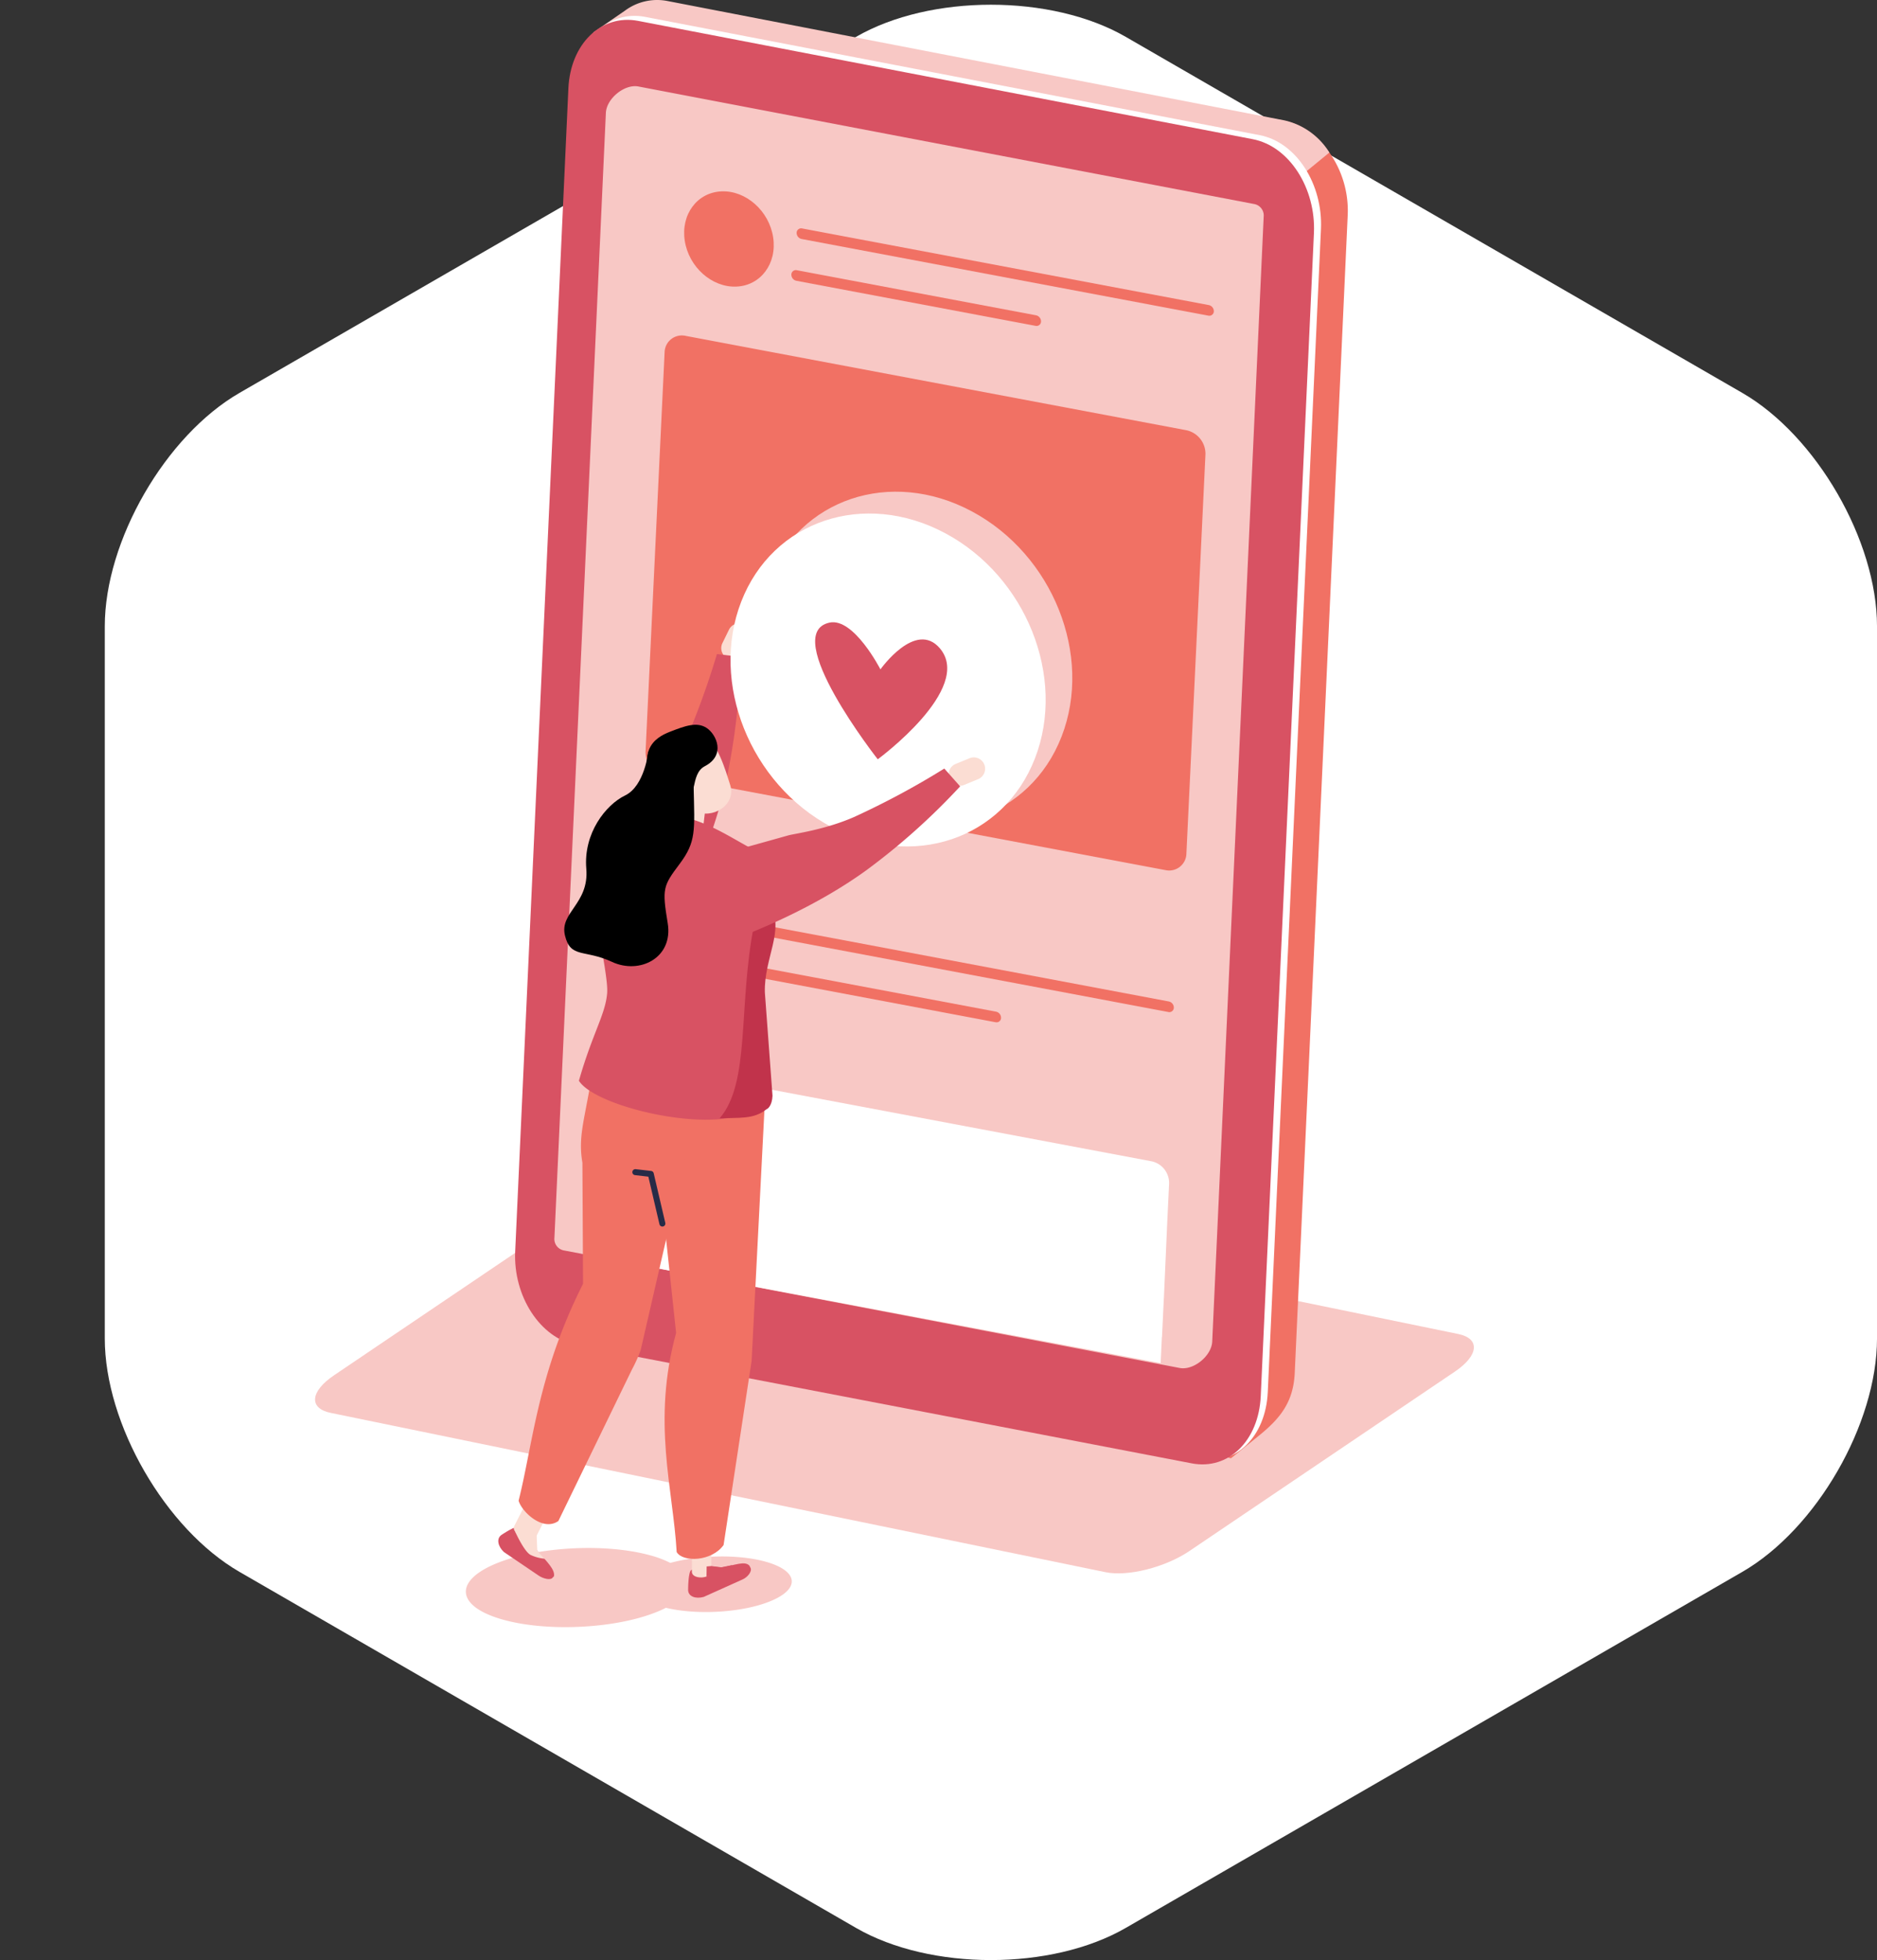 <svg xmlns="http://www.w3.org/2000/svg" width="437.082" height="456.329"><rect width="100%" height="100%" fill="#333333" stroke="none"/><defs><clipPath id="clip-path"><path id="Rectangle_345" data-name="Rectangle 345" fill="none" d="M0 0h343.208v378.818H0z"/></clipPath></defs><g id="Groupe_4766" data-name="Groupe 4766" transform="translate(-455 -4377.571)"><path id="Tracé_16701" data-name="Tracé 16701" d="M381.3 364.866c17.262-9.965 31.384-34.427 31.384-54.358V144.725c0-19.932-14.123-44.394-31.384-54.359L237.726 7.475c-17.262-9.966-45.508-9.966-62.77 0L31.384 90.366C14.123 100.331 0 124.793 0 144.725v165.783c0 19.931 14.123 44.394 31.384 54.358l143.572 82.892c17.262 9.965 45.508 9.966 62.77 0z" transform="translate(479.401 4378.668)" fill="#fff"/><g id="Groupe_4448" data-name="Groupe 4448" transform="translate(535.472 4377.571)"><g id="Groupe_4447" data-name="Groupe 4447" transform="translate(-80.472)" clip-path="url(#clip-path)"><path id="Tracé_16754" data-name="Tracé 16754" d="M184.123 408.246L3.633 371.145c-5.13-1.054-4.784-4.987.767-8.737l61.9-41.825c5.551-3.751 14.291-5.958 19.421-4.9l180.49 37.1c5.13 1.054 4.785 4.986-.767 8.737l-61.9 41.825c-5.552 3.751-14.291 5.958-19.421 4.9" transform="translate(73.365 -42.208)" fill="#f8c8c5"/><path id="Tracé_16755" data-name="Tracé 16755" d="M248.705 50.151a23.442 23.442 0 0 0-4.276-14.572l-.049-.067c-2.651-3.786-6.243-6.509-10.442-7.311L90.392.806a12.453 12.453 0 0 0-9.8 2.165l-9.1 7.02-9.913 277.37a.678.678 0 0 0 .051.363c-.418 10.3 6.149 19.953 14.715 21.588l145.188 30.26 6.54-5.291c4.972-4.039 7.991-7.809 8.3-14.617z" transform="translate(65.125 -.076)" fill="#f17164"/><path id="Tracé_16756" data-name="Tracé 16756" d="M140.138 120.485S56.64 300.8 57.391 290.179L72.5 7.532l7.343-5.051a12.537 12.537 0 0 1 9.92-2.244l143.673 27.795a16.589 16.589 0 0 1 10.437 7.483z" transform="translate(65.685)" fill="#f8c8c5"/><path id="Tracé_16757" data-name="Tracé 16757" d="M213.223 340.328L70.038 312.817c-8.6-1.641-14.825-11.475-14.351-21.821L68.075 20.2c.473-10.344 7.641-17.34 16.24-15.7l143.1 27.538c8.6 1.641 14.742 11.5 14.269 21.848L229.3 324.679c-.474 10.347-7.479 17.29-16.077 15.649" transform="translate(65.916 -.57)" fill="#fff"/><path id="Tracé_16758" data-name="Tracé 16758" d="M211.335 341.4L68.15 313.892c-8.6-1.641-14.825-11.475-14.351-21.821L66.187 21.277c.473-10.347 7.641-17.343 16.239-15.7l143.1 27.538c8.6 1.641 14.742 11.5 14.269 21.848l-12.383 270.791c-.474 10.347-7.479 17.291-16.077 15.649" transform="translate(66.169 -.714)" fill="#d85263"/><path id="Tracé_16759" data-name="Tracé 16759" d="M229.508 53.555a2.71 2.71 0 0 0-2.294-2.969L83.9 23.235c-3.212-.613-7.418 2.8-7.57 6.151L65.593 264.123l-1.242 27.141a2.71 2.71 0 0 0 2.294 2.969l143.312 27.351c3.211.612 7.417-2.8 7.57-6.151L228.266 80.7z" transform="translate(64.754 -3.1)" fill="#f8c8c5"/><path id="Tracé_16760" data-name="Tracé 16760" d="M208.609 340.591h.01l.777-17.585.433-9.072a5.15 5.15 0 0 0-4-5.211l-97.852-18.436c-.007-.106-.009-.206-.019-.314l-8.576-1.684-.039.371-11.033-2.076a3.685 3.685 0 0 0-4.425 3.623l-1.208 26.126-.038-.007-.346 7.249-.4 8.4L207.86 355.7l.293-6.129.028.006z" transform="translate(62.406 -38.341)" fill="#fff"/><path id="Tracé_16761" data-name="Tracé 16761" d="M184.909 85.578l-55.7-10.493a1.459 1.459 0 0 1-1.159-1.456 1.043 1.043 0 0 1 1.276-1l55.7 10.494a1.459 1.459 0 0 1 1.16 1.455 1.044 1.044 0 0 1-1.277 1" transform="translate(56.229 -9.717)" fill="#f17164"/><path id="Tracé_16762" data-name="Tracé 16762" d="M119.949 62.121c.94 6.125-2.906 11.267-8.59 11.488S100.3 69.044 99.365 62.921s2.905-11.266 8.59-11.487S119.009 56 119.949 62.121" transform="translate(60.087 -6.882)" fill="#f17164"/><path id="Tracé_16763" data-name="Tracé 16763" d="M225.337 81.7l-94.711-17.846a1.459 1.459 0 0 1-1.16-1.455 1.044 1.044 0 0 1 1.277-1l94.712 17.844a1.459 1.459 0 0 1 1.16 1.455 1.044 1.044 0 0 1-1.277 1" transform="translate(56.04 -8.214)" fill="#f17164"/><path id="Tracé_16764" data-name="Tracé 16764" d="M174.15 272.751l-55.7-10.493a1.459 1.459 0 0 1-1.15-1.458 1.043 1.043 0 0 1 1.276-1l55.7 10.494a1.459 1.459 0 0 1 1.16 1.455 1.044 1.044 0 0 1-1.277 1" transform="translate(57.669 -34.764)" fill="#f17164"/><path id="Tracé_16765" data-name="Tracé 16765" d="M109.191 249.294c.94 6.124-2.907 11.266-8.59 11.487s-11.054-4.565-11.994-10.688 2.9-11.266 8.59-11.487 11.053 4.565 11.994 10.688" transform="translate(61.526 -31.929)" fill="#f17164"/><path id="Tracé_16766" data-name="Tracé 16766" d="M214.578 268.87l-94.712-17.844a1.458 1.458 0 0 1-1.159-1.455 1.043 1.043 0 0 1 1.276-1l94.717 17.847a1.459 1.459 0 0 1 1.16 1.455 1.044 1.044 0 0 1-1.277 1" transform="translate(57.48 -33.261)" fill="#f17164"/><path id="Tracé_16767" data-name="Tracé 16767" d="M209.883 214.636L93.307 192.673a5.609 5.609 0 0 1-4.458-5.6L93.285 94.1a4.013 4.013 0 0 1 4.909-3.834L214.77 112.23a5.609 5.609 0 0 1 4.459 5.6l-4.437 92.97a4.012 4.012 0 0 1-4.909 3.834" transform="translate(61.476 -12.069)" fill="#f17164"/><path id="Tracé_16768" data-name="Tracé 16768" d="M110.674 175.681a2.643 2.643 0 0 0 3.526-1.207l1.541-3.149a2.642 2.642 0 0 0-1.208-3.526 2.643 2.643 0 0 0-3.525 1.208l-1.542 3.149a2.644 2.644 0 0 0 1.208 3.526" transform="translate(58.752 -22.419)" fill="#fbddd3"/><path id="Tracé_16769" data-name="Tracé 16769" d="M104.175 175.8l5.518.663a154.631 154.631 0 0 1-3.454 29.248c-2.775 12.348-8.316 24.8-13.239 33.853l-1.848-2.638-12.009-12.837s5.564-8.569 8.151-12.593c.771-1.2 5.473-6.547 8.6-13.285a186.3 186.3 0 0 0 8.278-22.415" transform="translate(62.774 -23.525)" fill="#d85263"/><path id="Tracé_16770" data-name="Tracé 16770" d="M189.748 189.147c-7.325 18.883-28.577 26.027-47.467 15.957s-28.264-33.542-20.939-52.425 28.578-26.027 47.468-15.957 28.264 33.542 20.938 52.425" transform="translate(57.46 -17.685)" fill="#f8c8c5"/><path id="Tracé_16771" data-name="Tracé 16771" d="M182.589 195.015c-7.325 18.883-28.578 26.027-47.467 15.957s-28.264-33.542-20.939-52.425 28.578-26.027 47.467-15.957 28.264 33.542 20.939 52.425" transform="translate(58.418 -18.47)" fill="#fff"/><path id="Tracé_16772" data-name="Tracé 16772" d="M149.646 178.223s-6.2-12.1-11.848-10.892c-11.775 2.526 11.221 31.823 11.221 31.823s22.4-16.433 14.484-25.813c-5.659-6.709-13.857 4.883-13.857 4.883" transform="translate(55.374 -22.381)" fill="#d85263"/><path id="Tracé_16773" data-name="Tracé 16773" d="M170.513 208.549a2.644 2.644 0 0 0 3.442 1.431l3.24-1.337a2.643 2.643 0 0 0 1.431-3.442 2.643 2.643 0 0 0-3.441-1.431l-3.241 1.337a2.644 2.644 0 0 0-1.431 3.442" transform="translate(50.573 -27.242)" fill="#fbddd3"/><path id="Tracé_16774" data-name="Tracé 16774" d="M47.061 419.91c9.475-4.133 25.811-5.078 36.489-2.109a24.17 24.17 0 0 1 4.607 1.742c6.706-1.844 15.846-2.046 22.17-.288 7.5 2.085 8.187 6.13 1.53 9.033-6.4 2.791-17.239 3.505-24.734 1.706-.439.225-.9.447-1.4.663-9.474 4.133-25.811 5.078-36.489 2.11s-11.652-8.724-2.177-12.857" transform="translate(67.939 -55.678)" fill="#f8c8c5"/><path id="Tracé_16775" data-name="Tracé 16775" d="M85.8 322.326l22.426 2.853-1.074-23.234-22.426-2.853z" transform="translate(62.027 -40.024)" fill="#614232"/><path id="Tracé_16776" data-name="Tracé 16776" d="M103.476 420.622l4.548.556c3.326-.61 5.439-1.569 6.524-.465l.279.536c.405.785-.639 2.167-1.86 2.7l-9.033 4.063c-1.766.505-3.625-.023-3.641-1.616 0 0-.011-4.456.8-4.67 1.619-.43.974-.7 2.387-1.107" transform="translate(59.944 -56.232)" fill="#d85263"/><path id="Tracé_16777" data-name="Tracé 16777" d="M56.424 411.771l1.916 4.186c2.238 2.5 4.219 4.411 3.877 5.946l-.25.222c-.435.779-2.252.326-3.33-.419l-8.059-5.463c-1.337-1.227-1.873-3.1-.57-4 0 0 3.663-2.469 4.26-1.9 1.2 1.143 1.087.443 2.157 1.426" transform="translate(66.773 -54.9)" fill="#d85263"/><path id="Tracé_16778" data-name="Tracé 16778" d="M105.813 421.342c-.014 1.869-4.521 2.024-4.508.155l.045-6.074 4.508-.155z" transform="translate(59.808 -55.571)" fill="#fbddd3"/><path id="Tracé_16779" data-name="Tracé 16779" d="M107.105 398.133c-2.721 3.838-9.469 4.091-10.923 1.644-.843-14.794-5.805-30.357-.133-51.015l-6.575-61.556 27.416 4.248-3.255 63.785z" transform="translate(61.391 -38.433)" fill="#f17164"/><path id="Tracé_16780" data-name="Tracé 16780" d="M58.631 411.716c-.926 1.822-6.02-.637-5.094-2.459l3.008-5.923 5.094 2.458z" transform="translate(66.216 -53.974)" fill="#fbddd3"/><path id="Tracé_16781" data-name="Tracé 16781" d="M63.982 393.293c-3.6 2.515-8.489-2.093-9.262-4.731 3.371-13.391 4.43-29.5 15.007-50.5l-.146-28.192c-.938-5.417.191-9.024 1.64-17.081l24.395 6.511-12.481 54.253a35.394 35.394 0 0 1-2.015 4.461z" transform="translate(66.042 -39.181)" fill="#f17164"/><path id="Tracé_16782" data-name="Tracé 16782" d="M101.405 209.872c.552 4.358-1.865 6.688-5.4 5.2s-5.09-6.743-5.879-11.065c-.379-2.073.35-6.2 3.882-4.717s6.842 6.22 7.394 10.578" transform="translate(61.316 -26.627)" fill="#de5840"/><path id="Tracé_16783" data-name="Tracé 16783" d="M109.237 208.936c1.537 4.759-4.325 8.175-8.142 6.063s-6.985-7.877-7.076-12.878 4.649-7.537 8.466-5.425 5.647 8.817 6.752 12.239" transform="translate(60.783 -26.222)" fill="#fbddd3"/><path id="Tracé_16784" data-name="Tracé 16784" d="M97.06 226.593l-.516-.108a3.032 3.032 0 0 1-2.321-3.8l2.641-9.713a3.492 3.492 0 0 1 4.024-2.466l.517.108a3.032 3.032 0 0 1 2.321 3.8l-1.148 9.626c-.469 1.723-3.772 2.92-5.518 2.553" transform="translate(60.771 -28.16)" fill="#fbddd3"/><path id="Tracé_16785" data-name="Tracé 16785" d="M91.952 211.764s-.106 2.428 5.252 1.573c4.043-.644 1.866-6.992 5.507-8.89 4.923-2.568 2.71-7.4.411-8.907s-5.082-.446-8.509.88c-3.626 1.4-8.508 4.485-2.66 15.344" transform="translate(61.423 -26.068)"/><path id="Tracé_16786" data-name="Tracé 16786" d="M107.323 209.341a2.2 2.2 0 1 1-2.242-2.161 2.2 2.2 0 0 1 2.242 2.161" transform="translate(59.592 -27.724)" fill="#fbddd3"/><path id="Tracé_16787" data-name="Tracé 16787" d="M70.936 280.958c3.141-11.013 6.155-15.382 6.57-20.367.246-2.946-1.45-10.424-1.925-15.032-.827-23.782-1-23.086 6.692-25.047l5.186-.822a23.9 23.9 0 0 1 7.374-.2c6.817 1.337 12.68 5.691 17.642 8.089 4.419 2.135.874 5.612 1.105 10.839-2.827 21.182-.889 38.469-.322 46.022-1.951 10.94-37.882 3.659-42.322-3.481" transform="translate(63.872 -29.345)" fill="#d85263"/><path id="Tracé_16788" data-name="Tracé 16788" d="M120.552 243.34l-3.757 4.449c-3.777 18.95-.8 36.8-8.039 45.144 4.657-.229 7.921.306 10.971-2.162.171.013 1.246-.742 1.35-3.089l-1.782-24.088c-.216-7.963 4.666-14.476 1.257-20.254" transform="translate(58.811 -32.563)" fill="#c1334b"/><path id="Tracé_16789" data-name="Tracé 16789" d="M161.319 206.566l3.693 4.152a154.654 154.654 0 0 1-21.965 19.62c-10.261 7.41-22.665 13.069-32.346 16.586l.363-3.2-.492-17.568s9.845-2.732 14.449-4.031c1.371-.387 8.437-1.278 15.246-4.252a186.244 186.244 0 0 0 21.052-11.3" transform="translate(58.568 -27.642)" fill="#d85263"/><path id="Tracé_16790" data-name="Tracé 16790" d="M86.569 202.032s-.857 8-5.394 10.188-9.738 8.83-9.048 17.052-6.276 10.155-4.968 15.562 4.523 3.142 10.943 6.138 14.312-.905 12.983-9-1.1-8.637 2.777-13.811 3.492-7.687 3.263-17.8l-3.636-3.8z" transform="translate(64.4 -27.036)"/><path id="Tracé_16791" data-name="Tracé 16791" d="M110.331 421.673l-5.095 1.654.034-2.341 1.078-.09 2.34.286 2.411-.482s.843.562-.767.974" transform="translate(59.282 -56.297)" fill="#d85263"/><path id="Tracé_16792" data-name="Tracé 16792" d="M53.81 411.716s2.078 4.617 3.58 5.388a9.513 9.513 0 0 0 3.309.879l-1.751-1.893-.173-4.277z" transform="translate(66.164 -55.095)" fill="#fbddd3"/><path id="Tracé_16793" data-name="Tracé 16793" d="M147.943 272.891l3.6.415 2.7 11.555" fill="none" stroke="#272b47" stroke-linecap="round" stroke-linejoin="round" stroke-width="1.396"/></g></g></g></svg>
